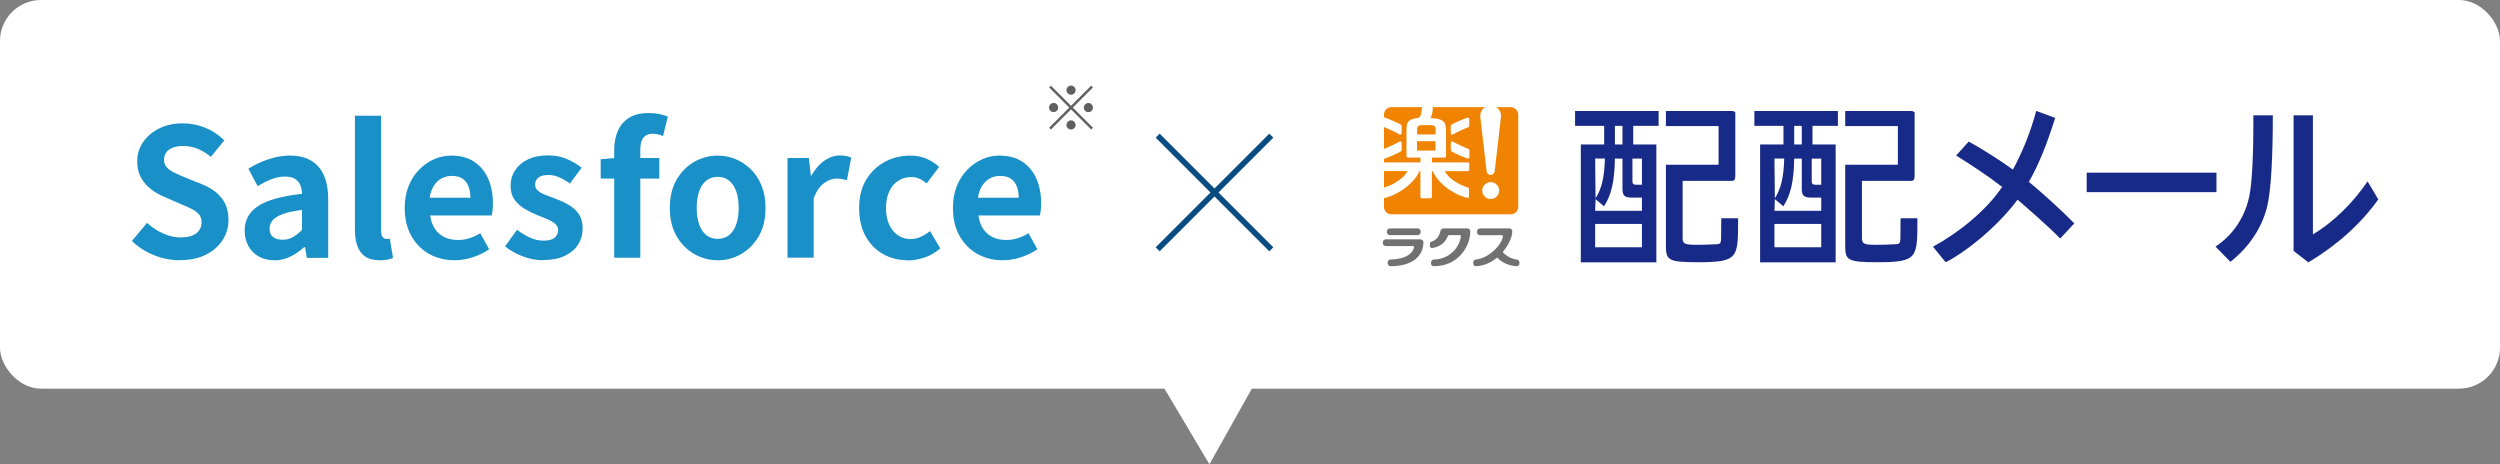 <?xml version="1.0" encoding="UTF-8"?>
<svg id="_レイヤー_2" data-name="レイヤー 2" xmlns="http://www.w3.org/2000/svg" viewBox="0 0 366 67.97">
  <rect x="0" y="0" width="366" height="67.97" fill="#808080" stroke="none"/>
  <defs>
    <style>
      .cls-1 {
        fill: #f08300;
      }

      .cls-1, .cls-2, .cls-3, .cls-4, .cls-5, .cls-6 {
        stroke-width: 0px;
      }

      .cls-2 {
        fill: #606060;
      }

      .cls-3 {
        fill: #172a88;
      }

      .cls-4 {
        fill: #fff;
      }

      .cls-7 {
        fill: none;
        stroke: #074d82;
        stroke-miterlimit: 10;
        stroke-width: .83px;
      }

      .cls-5 {
        fill: #727171;
      }

      .cls-6 {
        fill: #1990c7;
      }
    </style>
  </defs>
  <g id="_レイヤー_4" data-name="レイヤー 4">
    <g>
      <g>
        <g>
          <rect class="cls-4" width="366" height="56.9" rx="6.01" ry="6.01"/>
          <polygon class="cls-4" points="177.06 67.97 162.24 43.04 191.24 42.68 177.06 67.97"/>
        </g>
        <g>
          <g>
            <path class="cls-6" d="m26.35,38.1c-1.29,0-2.55-.24-3.78-.73-1.23-.49-2.32-1.18-3.26-2.09l2.22-2.66c.68.64,1.46,1.16,2.33,1.55.88.39,1.73.59,2.57.59,1.01,0,1.77-.2,2.3-.6.52-.4.78-.94.78-1.62,0-.49-.13-.87-.38-1.16-.25-.29-.6-.54-1.03-.77-.43-.23-.94-.45-1.51-.68l-2.56-1.12c-.64-.26-1.26-.61-1.86-1.06-.6-.44-1.09-1-1.49-1.68-.39-.68-.59-1.49-.59-2.43,0-1.06.29-2.01.86-2.84.57-.83,1.36-1.5,2.37-2s2.16-.74,3.44-.74c1.15,0,2.25.22,3.31.65,1.06.43,1.98,1.05,2.76,1.85l-1.96,2.4c-.61-.5-1.24-.89-1.9-1.17-.66-.28-1.4-.42-2.22-.42s-1.5.18-1.99.53c-.5.36-.74.86-.74,1.5,0,.45.14.83.42,1.12s.64.55,1.1.77c.45.22.95.44,1.49.66l2.53,1.02c.78.31,1.46.7,2.05,1.17.58.47,1.03,1.03,1.36,1.7.32.66.48,1.46.48,2.4,0,1.04-.28,2.01-.85,2.89-.57.89-1.37,1.6-2.43,2.14-1.05.54-2.32.81-3.82.81Z"/>
            <path class="cls-6" d="m40.12,38.1c-.85,0-1.6-.19-2.26-.56-.65-.37-1.16-.89-1.51-1.55s-.53-1.41-.53-2.24c0-1.55.67-2.75,2.01-3.61,1.34-.86,3.47-1.45,6.39-1.76-.02-.49-.1-.92-.26-1.29s-.41-.67-.77-.9c-.36-.23-.84-.34-1.45-.34-.68,0-1.35.13-2.01.39-.66.26-1.33.6-2.01,1.02l-1.36-2.56c.57-.36,1.18-.69,1.83-.96.64-.28,1.32-.51,2.03-.69.71-.18,1.45-.27,2.22-.27,1.23,0,2.27.24,3.1.73.83.49,1.46,1.21,1.88,2.16.42.96.63,2.14.63,3.55v8.53h-3.13l-.26-1.56h-.13c-.63.56-1.3,1.02-2.03,1.38s-1.52.55-2.37.55Zm1.28-3c.54,0,1.03-.13,1.47-.38.44-.25.89-.6,1.34-1.06v-2.92c-1.18.14-2.12.34-2.82.6-.7.26-1.19.57-1.49.93-.3.36-.44.75-.44,1.19,0,.57.18.99.53,1.25s.82.39,1.4.39Z"/>
            <path class="cls-6" d="m55.58,38.1c-.9,0-1.62-.19-2.14-.56-.52-.37-.9-.9-1.13-1.56-.23-.67-.35-1.45-.35-2.33v-16.71h3.83v16.87c0,.43.08.74.25.91.16.17.33.26.51.26.09,0,.16,0,.23-.01s.17-.02.29-.04l.47,2.84c-.23.09-.5.16-.82.24-.32.07-.7.1-1.13.1Z"/>
            <path class="cls-6" d="m66.53,38.1c-1.36,0-2.58-.3-3.68-.91-1.1-.61-1.97-1.49-2.62-2.63-.65-1.15-.98-2.52-.98-4.12,0-1.18.19-2.24.56-3.18.37-.94.89-1.74,1.54-2.41.65-.67,1.38-1.18,2.19-1.54.81-.36,1.65-.53,2.52-.53,1.34,0,2.46.3,3.36.9.9.6,1.59,1.43,2.05,2.48.46,1.05.69,2.26.69,3.61,0,.35-.02.68-.05,1-.03.32-.08.58-.13.77h-9c.1.78.34,1.44.7,1.98.37.54.83.94,1.41,1.21.57.27,1.23.4,1.96.4.59,0,1.15-.08,1.67-.25.52-.16,1.05-.41,1.59-.74l1.3,2.35c-.71.49-1.51.88-2.4,1.17-.89.3-1.78.44-2.68.44Zm-3.63-9.15h5.97c0-.97-.22-1.75-.66-2.33-.44-.58-1.14-.87-2.1-.87-.51,0-.98.12-1.43.35-.45.23-.83.59-1.15,1.07-.31.48-.52,1.07-.63,1.79Z"/>
            <path class="cls-6" d="m79.49,38.1c-.97,0-1.96-.19-2.96-.57-1-.38-1.86-.87-2.59-1.46l1.75-2.43c.64.49,1.28.87,1.92,1.16.63.29,1.3.43,1.99.43s1.26-.14,1.6-.43c.34-.29.51-.66.51-1.11,0-.37-.15-.67-.44-.93-.3-.25-.68-.48-1.15-.68-.47-.2-.96-.4-1.46-.59-.61-.24-1.21-.54-1.81-.89-.6-.35-1.1-.8-1.5-1.34-.4-.55-.6-1.23-.6-2.05,0-.87.23-1.64.68-2.31.45-.67,1.08-1.2,1.89-1.58.81-.38,1.77-.57,2.88-.57s2,.18,2.83.55c.83.36,1.53.78,2.12,1.25l-1.72,2.32c-.52-.38-1.04-.69-1.55-.91-.51-.23-1.04-.34-1.58-.34-.68,0-1.17.13-1.49.39-.31.26-.47.6-.47,1.02,0,.35.13.64.39.87s.62.44,1.07.61c.45.17.93.36,1.43.55.49.17.97.38,1.45.61.48.24.92.52,1.32.85.4.33.72.73.95,1.21.24.48.35,1.06.35,1.73,0,.85-.22,1.63-.66,2.33-.44.7-1.1,1.26-1.96,1.67-.86.41-1.93.61-3.19.61Z"/>
            <path class="cls-6" d="m87.94,26.15v-2.84l2.19-.18h6.39v3.02h-8.58Zm1.98,11.58v-15.78c0-1.01.17-1.92.51-2.74s.88-1.46,1.62-1.94c.74-.48,1.72-.72,2.93-.72.59,0,1.12.05,1.59.16.47.1.87.22,1.2.34l-.7,2.87c-.49-.23-1.01-.34-1.56-.34s-.99.18-1.3.55-.47.95-.47,1.75v15.85h-3.81Z"/>
            <path class="cls-6" d="m105.07,38.1c-1.22,0-2.36-.3-3.43-.91-1.07-.61-1.93-1.48-2.59-2.62-.66-1.14-.99-2.52-.99-4.13s.33-2.99.99-4.13c.66-1.14,1.53-2.01,2.59-2.62,1.07-.61,2.21-.91,3.43-.91.92,0,1.8.17,2.63.52.83.35,1.58.85,2.24,1.5.66.65,1.18,1.45,1.56,2.4.38.95.57,2.03.57,3.25,0,1.62-.33,2.99-.99,4.13-.66,1.14-1.53,2.01-2.59,2.62-1.07.61-2.21.91-3.43.91Zm0-3.13c.66,0,1.22-.19,1.68-.56.46-.37.81-.9,1.04-1.58.24-.68.35-1.48.35-2.4s-.12-1.72-.35-2.4c-.24-.68-.58-1.2-1.04-1.58-.46-.37-1.02-.56-1.68-.56s-1.22.19-1.68.56c-.46.37-.81.9-1.04,1.58-.24.68-.35,1.48-.35,2.4s.12,1.72.35,2.4c.23.68.58,1.2,1.04,1.58.46.37,1.02.56,1.68.56Z"/>
            <path class="cls-6" d="m115.29,37.73v-14.6h3.13l.29,2.58h.08c.54-.96,1.17-1.69,1.9-2.19.73-.5,1.48-.76,2.24-.76.42,0,.75.03,1,.09.25.06.48.13.69.22l-.63,3.31c-.28-.07-.53-.13-.74-.17-.22-.04-.49-.07-.82-.07-.56,0-1.14.22-1.76.65-.62.43-1.13,1.17-1.55,2.22v8.71h-3.83Z"/>
            <path class="cls-6" d="m132.9,38.1c-1.34,0-2.55-.3-3.63-.91-1.08-.61-1.93-1.48-2.55-2.62-.63-1.14-.94-2.52-.94-4.13s.34-2.99,1.03-4.13c.69-1.14,1.6-2.01,2.74-2.62,1.14-.61,2.37-.91,3.69-.91.9,0,1.7.15,2.4.46.7.3,1.31.7,1.85,1.19l-1.83,2.43c-.35-.31-.7-.55-1.07-.7-.37-.16-.75-.24-1.15-.24-.75,0-1.4.19-1.97.56-.57.37-1,.9-1.3,1.58-.3.68-.46,1.48-.46,2.4s.15,1.72.46,2.4c.3.68.73,1.2,1.28,1.58.55.37,1.17.56,1.86.56.52,0,1.03-.11,1.51-.34.49-.23.93-.5,1.33-.83l1.51,2.53c-.7.61-1.46,1.06-2.31,1.34s-1.66.43-2.46.43Z"/>
            <path class="cls-6" d="m146.79,38.1c-1.36,0-2.58-.3-3.68-.91-1.09-.61-1.97-1.49-2.62-2.63-.65-1.15-.98-2.52-.98-4.12,0-1.18.19-2.24.56-3.18.37-.94.89-1.74,1.54-2.41.65-.67,1.38-1.18,2.19-1.54.81-.36,1.65-.53,2.52-.53,1.34,0,2.46.3,3.36.9s1.59,1.43,2.05,2.48c.46,1.05.69,2.26.69,3.61,0,.35-.02.68-.05,1-.04.32-.08.58-.13.77h-9c.1.78.34,1.44.7,1.98.37.54.84.94,1.41,1.21.57.27,1.23.4,1.96.4.59,0,1.15-.08,1.67-.25.52-.16,1.05-.41,1.59-.74l1.3,2.35c-.71.49-1.51.88-2.4,1.17-.89.3-1.78.44-2.69.44Zm-3.62-9.15h5.97c0-.97-.22-1.75-.66-2.33-.44-.58-1.14-.87-2.1-.87-.5,0-.98.12-1.43.35-.45.23-.83.59-1.15,1.07-.31.48-.52,1.07-.63,1.79Z"/>
          </g>
          <g>
            <line class="cls-7" x1="186.12" y1="19.86" x2="169.48" y2="36.5"/>
            <line class="cls-7" x1="169.48" y1="19.86" x2="186.12" y2="36.5"/>
          </g>
          <g>
            <g>
              <path class="cls-1" d="m207.45,22.05h2.71v-1.38h-2.71v1.38Zm.51,1.02h-1.83c-.12,0-.22-.1-.22-.22v-3.87c0-.47.05-.99.34-1.25.48-.44,1.17-.35,1.47-.52.32-.18.4-.78.46-1.53h-4.48c-.59,0-1.08.49-1.08,1.08v.4c.35.1,2.04.82,2.42,1.05.12.07.16.18.16.31v1c0,.12-.14.25-.28.17-.45-.27-1.83-.91-2.31-1.09v3.2c.47-.16,1.86-.82,2.31-1.08.14-.08.28.05.28.17v1c0,.14-.04.24-.16.31-.38.23-2.06.96-2.42,1.06v.51h5.34v-.7Zm2.21-4.23c0-.39-.31-.52-.75-.52h-1.2c-.45,0-.75.13-.75.52v.85h2.71v-.85Zm-4.12,6.2h-3.43v2.42c.53-.15,2.7-.95,3.43-2.42Zm15.15-9.36h-2.15c.42.27.7.75.7,1.29,0,.06,0,.12-.01.18l-.92,7.93c-.04.3-.28.53-.59.53s-.55-.23-.59-.53l-.92-7.93c0-.06-.01-.12-.01-.18,0-.54.28-1.02.7-1.29h-7.65c0,.85-.17,1.34-.37,1.6,1.92.08,2.31.53,2.31,1.79v3.78c0,.12-.1.22-.22.22h-1.85v.7h5.25c.12,0,.22.1.22.22v.84c0,.12-.1.22-.22.22h-3.35c.74,1.47,2.81,2.24,3.32,2.38.16.04.21.2.21.32v1.07c0,.1-.05.16-.19.14-1.33-.23-4.01-1.55-5.12-3.9h-.12v3.75c0,.12-.1.22-.22.22h-1.24c-.12,0-.22-.1-.22-.22v-3.75h-.13c-1.11,2.34-3.88,3.71-5.21,3.94v1.29c0,.59.49,1.08,1.08,1.08h17.5c.59,0,1.08-.49,1.08-1.08v-13.51c0-.59-.49-1.08-1.08-1.08Zm-6.09,7.31c0,.15-.12.23-.24.21-.24-.04-1.92-.75-2.31-1-.12-.07-.16-.18-.16-.31v-1c0-.12.14-.25.28-.17.46.27,1.82.91,2.22,1.05.14.05.22.12.22.26v.96Zm0-4.6c0,.14-.07.21-.22.26-.4.14-1.76.78-2.22,1.05-.14.08-.28-.05-.28-.17v-1c0-.14.04-.24.16-.31.4-.25,2.08-.96,2.31-1,.12-.02.24.06.24.21v.96Zm3.13,10.75c-.69,0-1.24-.56-1.24-1.24s.56-1.24,1.24-1.24,1.24.56,1.24,1.24-.56,1.24-1.24,1.24Z"/>
              <g>
                <g>
                  <path class="cls-5" d="m207.98,34.02c0,.22-.2.4-.44.4h-4.05c-.24,0-.44-.18-.44-.4v-.18c0-.22.2-.4.44-.4h4.05c.24,0,.44.18.44.4v.18Z"/>
                  <path class="cls-5" d="m203.6,37.99c1.76-.03,3.15-.62,3.41-1.77.03-.12-.07-.2-.16-.2h-3.96c-.24,0-.44-.18-.44-.4v-.18c0-.22.2-.4.44-.4h5.06c.24,0,.44.18.44.4,0,2.16-1.76,3.53-4.79,3.53-.24,0-.44-.18-.44-.4v-.18c0-.22.2-.4.44-.4Z"/>
                </g>
                <path class="cls-5" d="m212.25,34.42s1.46,0,1.46,0c.09,0,.17.07.16.2-.2,1.65-1.72,3.33-3.92,3.37-.24,0-.44.18-.44.4v.24c0,.22.2.34.44.34,3.4,0,5.3-2.74,5.3-5.13,0-.22-.2-.4-.44-.4h-3.5c-.24,0-.39.19-.44.4-.16.72-.55,1.27-1.19,1.5-.25.09-.34.13-.34.38v.31c0,.22.21.31.41.27,1.2-.21,1.86-.86,2.2-1.71.05-.13.11-.17.3-.17Z"/>
                <path class="cls-5" d="m222.03,37.99c-.79-.08-1.62-.6-2.03-1.09.89-1.04,1.4-2.25,1.4-3.06,0-.22-.2-.4-.44-.4h-4.28c-.24,0-.44.19-.44.41v.18c0,.22.2.4.44.4h3.22c.07.02.13.09.12.19-.15,1.24-2.07,3.18-3.92,3.37-.24.02-.42.2-.42.42v.21c0,.22.18.36.42.35,1.2-.05,2.25-.56,3.09-1.27.62.71,1.68,1.22,2.83,1.27.24.01.42-.13.42-.35v-.21c0-.22-.18-.4-.42-.42Z"/>
              </g>
            </g>
            <path class="cls-3" d="m234.85,18.43h-4.26v-2.18h12.23v2.18h-3.72v2.72h3.39v17.26h-11.06v-17.26h3.42v-2.72Zm1.57,4.78c-.05,3.31-.5,5.32-1.59,6.99l-1.24-1.04-.06,1.7h6.85v-1.93h-1.42c-1.15,0-1.43-.29-1.43-1.33v-4.38h-1.11Zm-2.89,0l.06,5.82c.86-1.36,1.29-2.95,1.37-5.82h-1.43Zm0,12.99h6.85v-3.42h-6.85v3.42Zm4-15.05v-2.72h-1.11v2.72h1.11Zm1.46,5.4c0,.37.16.5.6.5h.79v-3.83h-1.39v3.34Zm7.35,8.32c0,.81.31.97,2.06.97.73,0,2.13-.03,2.73-.08,1.1-.03.77-.05.87-3.81h2.46c-.03,5.72.18,6.44-5.83,6.44-4.46,0-4.74-.29-4.74-2.48v-11.79h7.71v-5.66h-7.71v-2.21h9.72c.24,0,.44.2.44.22v9.34c0,.47-.2.67-.44.67h-7.27v8.4Z"/>
            <path class="cls-3" d="m261.1,18.43h-4.26v-2.18h12.23v2.18h-3.72v2.72h3.39v17.26h-11.06v-17.26h3.42v-2.72Zm1.57,4.78c-.05,3.31-.5,5.32-1.59,6.99l-1.24-1.04-.06,1.7h6.85v-1.93h-1.42c-1.15,0-1.43-.29-1.43-1.33v-4.38h-1.11Zm-2.89,0l.06,5.82c.86-1.36,1.29-2.95,1.37-5.82h-1.43Zm0,12.99h6.85v-3.42h-6.85v3.42Zm4-15.05v-2.72h-1.11v2.72h1.11Zm1.46,5.4c0,.37.16.5.6.5h.79v-3.83h-1.39v3.34Zm7.35,8.32c0,.81.31.97,2.06.97.73,0,2.13-.03,2.73-.08,1.1-.03.77-.05.87-3.81h2.46c-.03,5.72.18,6.44-5.83,6.44-4.46,0-4.74-.29-4.74-2.48v-11.79h7.71v-5.66h-7.71v-2.21h9.72c.24,0,.44.2.44.22v9.34c0,.47-.2.67-.44.67h-7.27v8.4Z"/>
            <path class="cls-3" d="m324.35,36.09c2.48-1.6,4.27-4.21,4.93-7.28.45-2.11.64-6.52.61-11.93h2.85c0,5.89-.24,11-.83,13.37-.77,3.12-2.64,5.92-5.38,8.08,0,0,0,0,0,0l-2.19-2.24Zm14.26-19.21v17.43c2.91-1.71,5.89-4.61,8-7.76,0,0,0,0,0,0l1.57,2.64s0,0,0,0c-2.53,3.57-6.08,6.74-10.24,9.22l-2.16-1.68v-19.85h2.83Z"/>
            <path class="cls-3" d="m293.03,27.3c-2.13-1.65-4.71-3.32-6.65-4.53l1.84-2.05c1.84,1.02,4.55,2.71,6.47,4.11,1.42-2.6,2.65-5.7,3.41-8.59l2.78,1.02c-1.23,3.91-2.44,6.91-3.86,9.37,1.58,1.23,5.11,4.47,6.66,6.07l-2.07,2.22c-1.55-1.63-4.93-4.56-6.24-5.69-3.24,4.36-8.14,8.01-10.53,9.16l-1.85-2.27c3.55-1.94,7.7-5.14,10.15-8.79l-.11-.05Z"/>
            <rect class="cls-3" x="305.49" y="25.28" width="19" height="2.85"/>
          </g>
        </g>
      </g>
      <path class="cls-2" d="m153.85,12.54l2.95,2.95,2.95-2.95.26.26-2.95,2.95,2.95,2.95-.26.26-2.95-2.95-2.95,2.95-.26-.26,2.95-2.95-2.95-2.95.26-.26Zm.4,3.87c-.37,0-.67-.3-.67-.67s.3-.67.67-.67.67.3.67.67c0,.38-.32.67-.67.67Zm1.88-3.21c0-.37.3-.67.67-.67s.67.3.67.67-.3.67-.67.67c-.38,0-.67-.32-.67-.67Zm1.34,5.09c0,.37-.3.67-.67.67s-.67-.3-.67-.67.3-.67.67-.67.67.32.67.67Zm1.87-3.21c.37,0,.67.3.67.67s-.3.67-.67.67-.67-.3-.67-.67.32-.67.67-.67Z"/>
    </g>
  </g>
</svg>